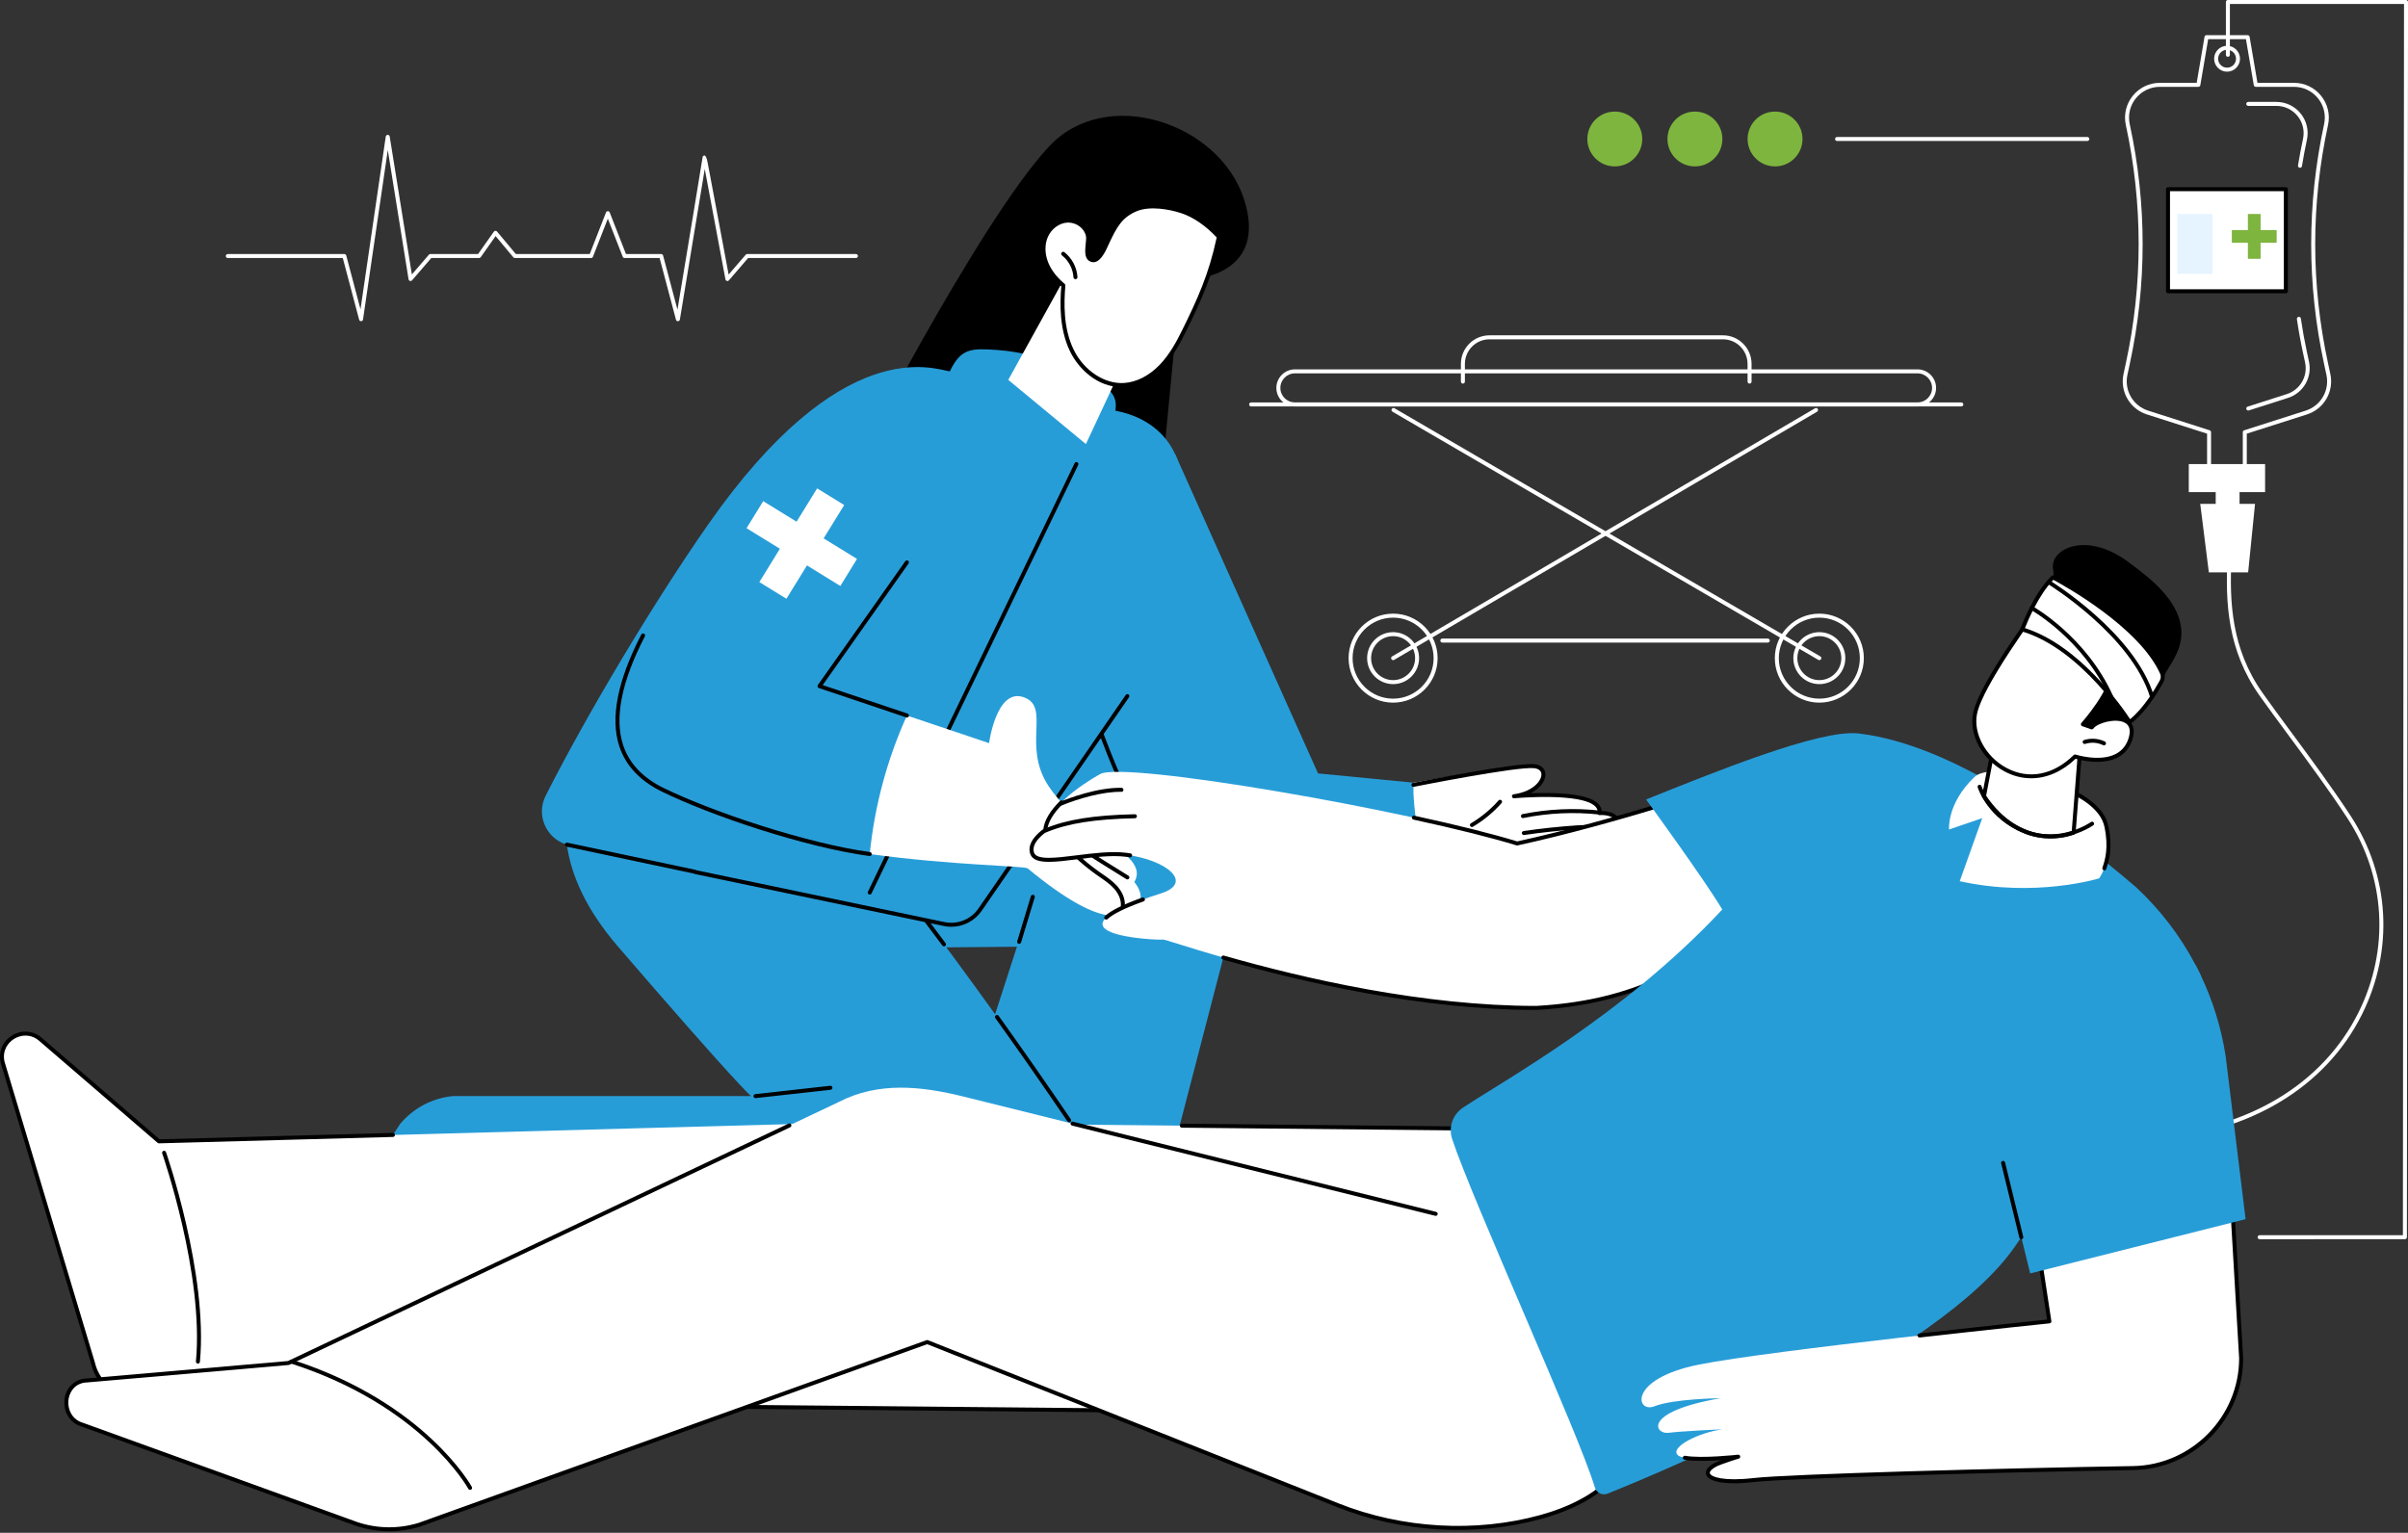 <svg xmlns="http://www.w3.org/2000/svg" width="523" height="333" viewBox="0 0 523 333" fill="none"><rect x="0" y="0" width="523" height="333" fill="#333333" stroke="none"/><g clip-path="url(#clip0_340_5727)"><path d="M487.553 105.638H479.794C479.554 105.638 479.361 105.443 479.361 105.204V94.213L466.306 90.04C462.578 88.848 460.391 85.065 461.217 81.239L461.715 78.929C465.429 61.753 465.429 44.334 461.715 27.158C461.23 24.912 461.78 22.599 463.222 20.81C464.665 19.023 466.81 17.996 469.107 17.996H477.105L478.809 7.997C478.844 7.788 479.026 7.637 479.236 7.637H488.171C488.382 7.637 488.563 7.788 488.599 7.997L490.303 17.996H498.239C500.537 17.996 502.682 19.021 504.124 20.81C505.567 22.599 506.116 24.912 505.632 27.158C501.918 44.334 501.918 61.753 505.632 78.929L506.13 81.239C506.958 85.065 504.769 88.848 501.041 90.04L487.986 94.213V105.204C487.986 105.445 487.791 105.638 487.553 105.638ZM480.227 104.769H487.117V93.895C487.117 93.706 487.239 93.539 487.419 93.482L500.775 89.212C504.075 88.156 506.012 84.809 505.279 81.422L504.78 79.113C501.041 61.814 501.041 44.271 504.78 26.974C505.21 24.986 504.725 22.939 503.447 21.355C502.17 19.773 500.271 18.865 498.237 18.865H489.935C489.724 18.865 489.543 18.713 489.507 18.504L487.803 8.505H479.601L477.897 18.504C477.861 18.713 477.68 18.865 477.469 18.865H469.105C467.072 18.865 465.173 19.773 463.896 21.355C462.619 22.937 462.133 24.986 462.562 26.974C466.302 44.273 466.302 61.814 462.562 79.113L462.064 81.422C461.333 84.809 463.27 88.158 466.568 89.212L479.924 93.482C480.103 93.539 480.225 93.706 480.225 93.895V104.769H480.227ZM483.703 15.573C482.152 15.573 480.891 14.312 480.891 12.761C480.891 11.211 482.152 9.95 483.703 9.95C485.253 9.95 486.514 11.211 486.514 12.761C486.514 14.312 485.253 15.573 483.703 15.573ZM483.703 10.819C482.631 10.819 481.76 11.689 481.76 12.761C481.76 13.833 482.631 14.704 483.703 14.704C484.775 14.704 485.646 13.833 485.646 12.761C485.646 11.689 484.775 10.819 483.703 10.819Z" fill="white"></path><path d="M488.305 89.186C488.122 89.186 487.951 89.068 487.892 88.885C487.819 88.656 487.945 88.412 488.173 88.339L496.661 85.624C499.579 84.69 501.291 81.729 500.645 78.734L500.2 76.675C499.678 74.256 499.228 71.783 498.87 69.326C498.834 69.09 499 68.869 499.236 68.834C499.475 68.799 499.693 68.964 499.729 69.2C500.085 71.638 500.529 74.091 501.047 76.49L501.492 78.549C502.235 81.983 500.271 85.38 496.923 86.45L488.436 89.165C488.392 89.179 488.347 89.186 488.304 89.186H488.305Z" fill="white"></path><path d="M499.541 36.451C499.517 36.451 499.496 36.451 499.472 36.445C499.235 36.408 499.074 36.185 499.111 35.947C499.421 34.018 499.787 32.077 500.197 30.178C500.577 28.421 500.148 26.61 499.017 25.209C497.888 23.81 496.209 23.006 494.41 23.006H488.303C488.062 23.006 487.869 22.811 487.869 22.573C487.869 22.334 488.064 22.14 488.303 22.14H494.41C496.473 22.14 498.398 23.06 499.694 24.665C500.989 26.271 501.483 28.348 501.046 30.363C500.638 32.247 500.276 34.174 499.968 36.087C499.935 36.3 499.75 36.451 499.541 36.451Z" fill="white"></path><path d="M496.47 41.097H470.877V63.278H496.47V41.097Z" fill="white"></path><path d="M496.47 63.713H470.877C470.636 63.713 470.443 63.518 470.443 63.28V41.099C470.443 40.859 470.638 40.666 470.877 40.666H496.47C496.711 40.666 496.904 40.861 496.904 41.099V63.28C496.904 63.52 496.709 63.713 496.47 63.713ZM471.31 62.844H496.037V41.532H471.31V62.844Z" fill="black"></path><path d="M494.475 49.981H490.988V46.492H488.226V49.981H484.736V52.743H488.226V56.23H490.988V52.743H494.475V49.981Z" fill="#7EB53E"></path><path d="M480.545 46.492H472.908V59.491H480.545V46.492Z" fill="#E6F4FF"></path><path d="M491.962 106.911V100.817H475.387V106.911H481.236V109.47H477.875L479.745 124.343H488.282L489.777 109.47H486.416V106.911H491.962Z" fill="white"></path><path d="M467.513 247.662C467.513 247.662 467.493 247.662 467.483 247.662L429.813 245.168H429.809C419.355 245.168 409.557 240.932 402.245 233.242C394.78 225.391 390.814 214.609 391.368 203.665C391.379 203.424 391.58 203.243 391.823 203.253C392.063 203.265 392.246 203.47 392.234 203.708C391.693 214.416 395.57 224.963 402.874 232.643C410.02 240.159 419.597 244.299 429.84 244.299L467.511 246.791C488.2 245.317 504.51 235.527 512.261 219.927C519.052 206.26 518.154 190.506 509.857 177.786C505.927 171.759 501.096 165.22 496.832 159.449C494.588 156.411 492.468 153.54 490.736 151.091C483.811 141.297 483.31 130.944 483.799 121.213C483.811 120.972 484.01 120.789 484.254 120.801C484.494 120.813 484.678 121.018 484.666 121.256C484.185 130.831 484.674 141.011 491.445 150.589C493.171 153.03 495.287 155.897 497.531 158.931C501.801 164.711 506.64 171.262 510.584 177.309C519.05 190.289 519.966 206.366 513.037 220.311C505.142 236.201 488.559 246.169 467.541 247.658C467.531 247.658 467.521 247.658 467.511 247.658L467.513 247.662Z" fill="white"></path><path d="M490.773 269.22C490.532 269.22 490.339 269.025 490.339 268.787C490.339 268.549 490.534 268.353 490.773 268.353L521.892 268.348L522.135 0.869H484.316V11.904C484.316 12.145 484.121 12.338 483.883 12.338C483.644 12.338 483.449 12.143 483.449 11.904V0.433C483.449 0.193 483.644 0 483.883 0H522.57C522.686 0 522.797 0.045 522.877 0.128C522.958 0.209 523.006 0.319 523.006 0.435L522.763 268.783C522.763 269.023 522.568 269.216 522.33 269.216L490.776 269.222L490.773 269.22Z" fill="white"></path><path d="M379.99 83.339C379.749 83.339 379.556 83.144 379.556 82.905V79.058C379.556 76.114 377.16 73.718 374.217 73.718H323.503C320.56 73.718 318.164 76.114 318.164 79.058V82.905C318.164 83.146 317.969 83.339 317.73 83.339C317.492 83.339 317.297 83.144 317.297 82.905V79.058C317.297 75.635 320.081 72.849 323.505 72.849H374.219C377.641 72.849 380.427 75.633 380.427 79.058V82.905C380.427 83.146 380.232 83.339 379.994 83.339H379.99Z" fill="white"></path><path d="M416.475 88.3H281.244C279.023 88.3 277.217 86.493 277.217 84.273C277.217 82.052 279.023 80.246 281.244 80.246H416.475C418.695 80.246 420.502 82.052 420.502 84.273C420.502 86.493 418.695 88.3 416.475 88.3ZM281.244 81.112C279.502 81.112 278.086 82.529 278.086 84.271C278.086 86.012 279.502 87.429 281.244 87.429H416.475C418.216 87.429 419.633 86.012 419.633 84.271C419.633 82.529 418.216 81.112 416.475 81.112H281.244Z" fill="white"></path><path d="M425.988 88.3H271.73C271.49 88.3 271.297 88.105 271.297 87.866C271.297 87.628 271.492 87.433 271.73 87.433H425.988C426.228 87.433 426.421 87.628 426.421 87.866C426.421 88.105 426.226 88.3 425.988 88.3Z" fill="white"></path><path d="M395.146 152.65C389.817 152.65 385.48 148.313 385.48 142.982C385.48 137.65 389.817 133.314 395.146 133.314C400.476 133.314 404.814 137.65 404.814 142.982C404.814 148.313 400.478 152.65 395.146 152.65ZM395.146 134.185C390.296 134.185 386.347 138.131 386.347 142.984C386.347 147.836 390.294 151.783 395.146 151.783C399.999 151.783 403.945 147.836 403.945 142.984C403.945 138.131 399.999 134.185 395.146 134.185Z" fill="white"></path><path d="M395.147 148.626C392.034 148.626 389.502 146.095 389.502 142.982C389.502 139.869 392.034 137.337 395.147 137.337C398.26 137.337 400.791 139.869 400.791 142.982C400.791 146.095 398.26 148.626 395.147 148.626ZM395.147 138.206C392.512 138.206 390.371 140.347 390.371 142.982C390.371 145.616 392.512 147.758 395.147 147.758C397.781 147.758 399.922 145.616 399.922 142.982C399.922 140.347 397.779 138.206 395.147 138.206Z" fill="white"></path><path d="M302.572 152.65C297.241 152.65 292.904 148.313 292.904 142.982C292.904 137.65 297.241 133.314 302.572 133.314C307.904 133.314 312.238 137.65 312.238 142.982C312.238 148.313 307.902 152.65 302.572 152.65ZM302.572 134.185C297.722 134.185 293.773 138.131 293.773 142.984C293.773 147.836 297.72 151.783 302.572 151.783C307.425 151.783 311.371 147.836 311.371 142.984C311.371 138.131 307.425 134.185 302.572 134.185Z" fill="white"></path><path d="M302.572 148.626C299.459 148.626 296.928 146.095 296.928 142.982C296.928 139.869 299.459 137.337 302.572 137.337C305.685 137.337 308.217 139.869 308.217 142.982C308.217 146.095 305.685 148.626 302.572 148.626ZM302.572 138.206C299.938 138.206 297.797 140.347 297.797 142.982C297.797 145.616 299.94 147.758 302.572 147.758C305.205 147.758 307.348 145.616 307.348 142.982C307.348 140.347 305.207 138.206 302.572 138.206Z" fill="white"></path><path d="M395.145 143.417C395.071 143.417 394.996 143.397 394.927 143.358L302.44 89.445C302.233 89.324 302.162 89.058 302.285 88.852C302.407 88.645 302.673 88.574 302.88 88.696L395.366 142.609C395.573 142.73 395.644 142.995 395.522 143.202C395.441 143.34 395.295 143.417 395.145 143.417Z" fill="white"></path><path d="M302.575 143.417C302.425 143.417 302.281 143.34 302.201 143.202C302.078 142.995 302.149 142.729 302.356 142.607L394.214 88.694C394.421 88.572 394.687 88.641 394.809 88.85C394.931 89.056 394.861 89.322 394.654 89.445L302.796 143.358C302.727 143.399 302.652 143.417 302.577 143.417H302.575Z" fill="white"></path><path d="M383.953 139.601H313.264C313.023 139.601 312.83 139.406 312.83 139.167C312.83 138.929 313.025 138.734 313.264 138.734H383.953C384.194 138.734 384.387 138.929 384.387 139.167C384.387 139.406 384.192 139.601 383.953 139.601Z" fill="white"></path><path d="M251.483 112.417L183.99 104.18C183.99 104.18 212.243 48.653 227.785 31.88C240.211 18.469 264.693 26.637 270.139 43.126C275.586 59.613 259.44 60.587 259.44 60.587L255.776 67.815L251.484 112.419L251.483 112.417Z" fill="black"></path><path d="M166.412 157.79L250.029 159.746C264.35 160.113 274.599 173.737 270.996 187.619L249.91 268.846L256.566 280.021C257.973 282.383 256.272 285.378 253.526 285.378H203.858C199.338 285.378 196.251 280.807 197.932 276.609L220.875 205.676L164.857 206.193L166.408 157.786L166.412 157.79Z" fill="#279DD8"></path><path d="M230.249 261.042C222.669 261.042 215.096 260.311 207.581 258.847C207.347 258.802 207.193 258.573 207.238 258.339C207.284 258.102 207.512 257.951 207.749 257.996C221.944 260.76 236.364 260.894 250.607 258.396C250.844 258.355 251.068 258.512 251.11 258.749C251.151 258.985 250.993 259.21 250.757 259.251C243.948 260.445 237.095 261.044 230.249 261.044V261.042Z" fill="black"></path><path d="M221.352 205.052C221.311 205.052 221.267 205.046 221.226 205.032C220.998 204.963 220.867 204.721 220.936 204.49L223.906 194.694C223.975 194.466 224.217 194.336 224.447 194.405C224.676 194.474 224.806 194.716 224.737 194.947L221.768 204.743C221.711 204.93 221.539 205.052 221.352 205.052Z" fill="black"></path><path d="M138.644 150.508C138.524 151.229 106.249 173.179 134.254 205.678C160.283 235.886 163.118 238.132 163.118 238.132H98.319C93.876 238.573 89.782 240.739 86.915 244.165L63.349 280.263C61.653 282.291 63.093 285.38 65.735 285.38H210.029C231.583 285.38 244.358 261.213 232.212 243.389C210.435 211.433 188.201 181.848 165.327 155.556L138.648 150.508H138.644Z" fill="#279DD8"></path><path d="M164.086 238.567C163.868 238.567 163.68 238.404 163.655 238.181C163.629 237.943 163.801 237.728 164.039 237.701L180.313 235.888C180.548 235.862 180.766 236.034 180.792 236.272C180.818 236.511 180.646 236.725 180.408 236.753L164.134 238.566C164.118 238.566 164.102 238.567 164.084 238.567H164.086Z" fill="black"></path><path d="M205.031 205.606C204.899 205.606 204.767 205.544 204.682 205.43C191.166 187.227 178.216 171.042 165.094 155.954L138.563 150.936C138.327 150.89 138.173 150.664 138.216 150.427C138.262 150.191 138.488 150.037 138.723 150.08L165.402 155.126C165.498 155.144 165.585 155.195 165.65 155.268C178.819 170.405 191.814 186.644 205.378 204.91C205.521 205.103 205.48 205.375 205.287 205.517C205.21 205.574 205.119 205.602 205.029 205.602L205.031 205.606Z" fill="black"></path><path d="M232.209 243.822C232.071 243.822 231.933 243.755 231.85 243.633C226.197 235.336 221.366 228.413 216.187 221.184C216.047 220.989 216.092 220.717 216.287 220.577C216.482 220.437 216.754 220.483 216.892 220.678C222.076 227.912 226.911 234.842 232.567 243.144C232.703 243.343 232.652 243.613 232.453 243.747C232.378 243.798 232.293 243.822 232.209 243.822Z" fill="black"></path><path d="M311.264 193.083C294.18 194.82 274.911 195.518 264.031 193.942C242.394 190.805 227.129 117.579 227.129 117.579L255.217 98.63L286.267 168.025L306.988 170.039L311.262 193.083H311.264Z" fill="#279DD8"></path><path d="M242.868 168.93C242.701 168.93 242.541 168.831 242.47 168.67C241.87 167.29 241.259 165.825 240.652 164.313L240.392 163.669C231.942 142.576 226.754 117.914 226.703 117.668C226.653 117.434 226.803 117.203 227.04 117.154C227.274 117.105 227.505 117.256 227.554 117.491C227.605 117.737 232.779 142.326 241.2 163.346L241.46 163.99C242.063 165.494 242.671 166.952 243.268 168.323C243.365 168.543 243.263 168.8 243.044 168.894C242.987 168.918 242.928 168.93 242.87 168.93H242.868Z" fill="black"></path><path d="M250.058 182.579C249.916 182.579 249.776 182.51 249.693 182.382C247.144 178.454 244.781 173.968 242.47 168.67C242.374 168.449 242.474 168.193 242.695 168.098C242.916 168.002 243.172 168.104 243.266 168.323C245.558 173.577 247.898 178.022 250.422 181.911C250.552 182.112 250.495 182.382 250.294 182.512C250.221 182.56 250.138 182.583 250.058 182.583V182.579Z" fill="black"></path><path d="M306.988 170.039C306.988 170.039 329.38 166.043 333.226 166.455C337.072 166.867 335.218 172.125 328.813 172.992C328.813 172.992 348.202 171.201 347.402 176.657C347.402 176.657 351.892 176.192 351.661 179.858L350.822 182.402C350.822 182.402 350.101 186.183 345.303 187.81C342.917 188.62 328.16 190.915 311.264 192.633L310.69 191.166C308.604 185.119 307.298 178.779 306.99 172.389V170.039H306.988Z" fill="white"></path><path d="M346.863 186.384C346.668 186.384 346.488 186.25 346.441 186.051C346.098 184.634 344.043 184.258 343.423 184.175C340.995 183.856 338.485 184.169 336.058 184.475C335.429 184.554 334.803 184.632 334.176 184.701C331.197 185.026 327.748 185.158 324.727 183.677C324.512 183.57 324.424 183.31 324.528 183.096C324.633 182.881 324.895 182.792 325.109 182.897C327.931 184.28 331.229 184.148 334.082 183.836C334.702 183.769 335.325 183.691 335.95 183.612C338.432 183.3 341.001 182.979 343.537 183.314C344.512 183.442 346.827 183.947 347.286 185.846C347.343 186.079 347.2 186.313 346.965 186.37C346.932 186.378 346.896 186.382 346.863 186.382V186.384Z" fill="black"></path><path d="M319.689 179.673C319.541 179.673 319.396 179.596 319.315 179.461C319.193 179.254 319.26 178.988 319.467 178.866C321.719 177.53 323.74 175.859 325.476 173.899C325.635 173.719 325.909 173.704 326.089 173.861C326.268 174.021 326.284 174.295 326.126 174.474C324.329 176.501 322.239 178.229 319.908 179.61C319.839 179.652 319.762 179.671 319.687 179.671L319.689 179.673Z" fill="black"></path><path d="M348.948 181.716C348.83 181.716 348.709 181.667 348.625 181.571C347.293 180.079 344.99 180.014 342.7 180.166C338.813 180.424 334.888 180.842 331.033 181.405C330.796 181.441 330.575 181.275 330.54 181.039C330.504 180.802 330.67 180.582 330.906 180.546C334.784 179.979 338.734 179.561 342.643 179.301C345.033 179.141 347.691 179.218 349.275 180.993C349.434 181.173 349.419 181.447 349.239 181.606C349.157 181.681 349.054 181.716 348.95 181.716H348.948Z" fill="black"></path><path d="M330.77 177.729C330.567 177.729 330.386 177.587 330.345 177.38C330.297 177.145 330.449 176.915 330.683 176.868C336.212 175.747 341.857 175.487 347.464 176.095C347.702 176.121 347.874 176.336 347.848 176.574C347.822 176.813 347.608 176.984 347.369 176.958C341.853 176.359 336.297 176.615 330.857 177.719C330.827 177.725 330.798 177.727 330.77 177.727V177.729Z" fill="black"></path><path d="M311.26 193.069C311.04 193.069 310.85 192.901 310.829 192.679C310.805 192.44 310.979 192.228 311.217 192.202C328.206 190.474 342.898 188.167 345.162 187.399C349.642 185.878 350.365 182.463 350.393 182.319C350.397 182.302 350.401 182.284 350.407 182.266L351.228 179.776C351.268 178.972 351.061 178.363 350.598 177.916C349.532 176.889 347.465 177.084 347.444 177.088C347.312 177.102 347.178 177.053 347.087 176.956C346.994 176.86 346.951 176.726 346.971 176.594C347.046 176.08 346.9 175.638 346.527 175.242C343.556 172.106 329 173.41 328.852 173.424C328.614 173.445 328.407 173.274 328.382 173.04C328.354 172.805 328.521 172.592 328.754 172.561C332.899 171.999 334.803 169.655 334.783 168.248C334.773 167.48 334.202 166.997 333.179 166.886C329.444 166.487 307.296 170.894 307.074 170.937C306.839 170.985 306.609 170.831 306.563 170.596C306.516 170.362 306.67 170.133 306.904 170.086C307.82 169.903 329.404 165.612 333.272 166.024C334.745 166.181 335.634 167.009 335.652 168.236C335.671 169.653 334.521 171.26 332.448 172.332C337.137 172.151 344.884 172.246 347.158 174.645C347.593 175.104 347.826 175.626 347.857 176.204C348.643 176.19 350.2 176.332 351.199 177.289C351.861 177.926 352.162 178.799 352.093 179.886C352.091 179.924 352.083 179.959 352.072 179.994L351.24 182.514C351.155 182.916 350.245 186.591 345.442 188.222C343.085 189.022 328.616 191.306 311.306 193.067C311.29 193.067 311.276 193.069 311.26 193.069Z" fill="black"></path><path d="M256.681 103.613C254.928 92.54 245.896 89.87 242.273 89.242L242.336 88.111C242.409 86.797 241.692 85.287 240.586 84.574C235.263 81.134 226.33 76.735 216.676 76.041C210.863 75.623 208.71 75.663 206.294 80.679C202.699 80.112 182.829 72.311 153.693 114.104C142.024 130.841 127.611 154.882 118.509 172.882C116.385 177.084 118.605 182.181 123.125 183.496L151.006 189.406C150.992 189.434 150.984 189.454 150.984 189.454L205.043 200.747C208.046 201.373 211.131 200.14 212.873 197.614L244.862 151.229C247.36 111.48 259.223 119.644 256.685 103.613H256.681Z" fill="#279DD8"></path><path d="M206.609 201.342C206.059 201.342 205.506 201.287 204.952 201.171L150.893 189.877C150.822 189.863 150.757 189.83 150.704 189.787L123.034 183.921C122.799 183.872 122.65 183.641 122.699 183.407C122.748 183.172 122.981 183.023 123.213 183.072L151.094 188.983C151.163 188.996 151.228 189.028 151.281 189.073L205.129 200.321C207.968 200.914 210.867 199.756 212.512 197.368L244.501 150.983C244.636 150.786 244.906 150.735 245.105 150.872C245.302 151.008 245.352 151.278 245.216 151.477L213.227 197.862C211.702 200.073 209.22 201.344 206.609 201.344V201.342Z" fill="black"></path><path d="M188.9 194.346C188.837 194.346 188.772 194.332 188.711 194.302C188.494 194.198 188.404 193.938 188.508 193.723L233.398 100.634C233.502 100.417 233.76 100.326 233.977 100.431C234.194 100.535 234.285 100.795 234.18 101.01L189.29 194.099C189.216 194.255 189.06 194.346 188.898 194.346H188.9Z" fill="black"></path><path d="M153.171 121.102C165.249 106.649 204.565 111.424 204.565 111.424L177.994 149.066L196.983 155.451C192.67 164.952 189.934 175.163 188.899 185.547C175.59 183.73 160.873 180.625 149.595 175.1C122.956 162.054 141.094 135.556 153.171 121.104V121.102Z" fill="#279DD8"></path><path d="M196.984 155.451L214.821 161.449C214.821 161.449 216.399 149.371 222.351 151.475C228.303 153.58 221.919 161.925 227.728 170.768C229.926 174.115 235.252 179.567 239.126 182.028C242.999 184.491 248.711 187.714 246.362 191.629C246.362 191.629 250.746 196.517 243.903 198.259C243.903 198.259 240.071 202.664 223.21 188.658C222.546 188.106 207.028 188.019 188.902 185.545C189.937 175.161 192.673 164.952 196.986 155.449L196.984 155.451Z" fill="white"></path><path d="M243.87 197.238C243.859 197.238 243.847 197.238 243.833 197.238C243.595 197.218 243.417 197.007 243.437 196.769C243.541 195.52 242.966 194.123 241.857 192.933C241.012 192.027 239.952 191.296 238.927 190.588C238.712 190.441 238.498 190.293 238.285 190.143C234.703 187.625 231.523 184.595 228.834 181.137C228.686 180.948 228.721 180.674 228.91 180.528C229.102 180.381 229.373 180.416 229.519 180.605C232.155 183.994 235.272 186.965 238.785 189.434C238.996 189.582 239.209 189.729 239.422 189.875C240.486 190.61 241.585 191.369 242.495 192.344C243.246 193.148 244.477 194.801 244.304 196.844C244.284 197.07 244.095 197.242 243.872 197.242L243.87 197.238Z" fill="black"></path><path d="M244.859 191.057C244.78 191.057 244.701 191.036 244.63 190.992L239.704 187.929C237.078 186.295 234.101 184.443 232.08 181.76C231.936 181.569 231.973 181.297 232.164 181.151C232.357 181.007 232.627 181.045 232.773 181.236C234.696 183.789 237.476 185.517 240.163 187.19L245.089 190.253C245.292 190.38 245.355 190.648 245.229 190.852C245.146 190.984 245.004 191.057 244.86 191.057H244.859Z" fill="black"></path><path d="M188.9 185.98C188.88 185.98 188.86 185.98 188.841 185.976C174.706 184.047 154.433 177.207 143.754 171.976C139.012 169.653 135.904 166.349 134.517 162.154C132.5 156.048 134.106 147.874 139.285 137.855C139.396 137.642 139.658 137.558 139.871 137.668C140.083 137.778 140.166 138.04 140.058 138.253C134.988 148.057 133.402 156.007 135.343 161.882C136.653 165.846 139.61 168.979 144.136 171.195C154.799 176.418 175.354 183.257 188.959 185.115C189.197 185.147 189.363 185.367 189.331 185.604C189.302 185.82 189.115 185.98 188.902 185.98H188.9Z" fill="black"></path><path d="M196.983 155.885C196.938 155.885 196.891 155.877 196.845 155.861L177.856 149.476C177.726 149.432 177.624 149.33 177.583 149.2C177.539 149.07 177.561 148.926 177.64 148.814L196.621 121.924C196.759 121.729 197.029 121.682 197.226 121.819C197.421 121.957 197.468 122.229 197.33 122.424L178.684 148.837L197.119 155.036C197.346 155.112 197.47 155.359 197.393 155.585C197.332 155.767 197.163 155.881 196.981 155.881L196.983 155.885Z" fill="black"></path><path d="M186.134 121.427L178.89 116.963L183.352 109.722L177.473 106.099L173.01 113.34L165.764 108.875L162.143 114.752L169.387 119.217L164.925 126.457L170.804 130.081L175.268 122.84L182.513 127.305L186.134 121.427Z" fill="white"></path><path d="M231.119 60.587L218.988 82.529L235.85 96.476L245.443 75.927L231.119 60.587Z" fill="white"></path><path d="M236.293 51.226C235.902 49.24 233.834 47.819 231.812 47.924C229.793 48.028 227.974 49.482 227.174 51.34C226.374 53.198 226.514 55.377 227.283 57.249C228.053 59.121 229.407 60.705 230.955 62.007C230.547 66.799 230.693 71.811 232.789 76.138C234.886 80.464 239.331 83.932 244.13 83.642C247.192 83.457 250.023 81.796 252.153 79.591C254.285 77.387 255.796 74.666 257.151 71.913C260.725 64.657 263.068 59.369 264.731 51.453C262.483 49.004 259.705 46.915 256.807 45.936C253.908 44.957 249.661 44.307 246.821 45.443C243.307 46.852 242.087 49.307 240.481 52.735C239.979 53.809 238.527 57.531 236.746 56.288C235.55 55.452 236.539 52.481 236.293 51.226Z" fill="white"></path><path d="M243.544 84.093C238.451 84.093 234.305 80.259 232.4 76.325C230.083 71.541 230.191 66.013 230.505 62.19C228.8 60.721 227.583 59.115 226.881 57.413C226.012 55.302 225.975 53.027 226.775 51.167C227.675 49.077 229.691 47.597 231.789 47.489C234.083 47.37 236.299 49.008 236.719 51.141C236.817 51.644 236.748 52.329 236.675 53.054C236.565 54.16 236.427 55.533 236.995 55.931C237.227 56.093 237.438 56.14 237.662 56.077C238.622 55.811 239.542 53.762 239.936 52.887C239.993 52.757 240.046 52.643 240.09 52.55C241.599 49.329 242.901 46.547 246.66 45.039C249.649 43.842 254.069 44.551 256.945 45.522C259.686 46.448 262.566 48.45 265.051 51.157C265.145 51.26 265.185 51.403 265.155 51.539C263.419 59.806 260.903 65.278 257.54 72.103C256.216 74.79 254.685 77.592 252.465 79.889C250.028 82.411 247.076 83.896 244.154 84.072C243.947 84.084 243.745 84.09 243.542 84.09L243.544 84.093ZM232.03 48.352C231.965 48.352 231.9 48.352 231.834 48.357C230.057 48.45 228.345 49.717 227.573 51.512C226.864 53.157 226.905 55.188 227.685 57.084C228.355 58.713 229.549 60.258 231.236 61.674C231.344 61.765 231.401 61.903 231.389 62.043C231.072 65.768 230.912 71.261 233.182 75.947C235.377 80.478 239.869 83.467 244.105 83.207C246.808 83.043 249.557 81.652 251.842 79.288C253.98 77.077 255.471 74.345 256.762 71.72C260.068 65.014 262.544 59.627 264.259 51.583C261.906 49.065 259.217 47.209 256.665 46.348C253.929 45.424 249.75 44.738 246.982 45.847C243.705 47.161 242.527 49.39 240.874 52.919C240.831 53.009 240.783 53.119 240.726 53.243C240.208 54.396 239.245 56.542 237.891 56.914C237.42 57.044 236.937 56.952 236.496 56.642C235.509 55.955 235.669 54.367 235.808 52.968C235.875 52.308 235.937 51.685 235.864 51.309C235.537 49.644 233.84 48.352 232.028 48.352H232.03Z" fill="black"></path><path d="M233.583 60.65C233.355 60.65 233.163 60.472 233.15 60.242C233.041 58.398 232.105 56.617 230.649 55.48C230.46 55.332 230.427 55.06 230.575 54.871C230.722 54.682 230.994 54.648 231.185 54.796C232.834 56.085 233.892 58.102 234.017 60.193C234.03 60.433 233.849 60.638 233.609 60.652C233.601 60.652 233.591 60.652 233.583 60.652V60.65Z" fill="black"></path><path d="M332.041 238.124L315.239 245.136L184.977 243.846L34.522 247.958L8.795 225.798C5.105 222.62 -0.505 225.982 0.557 230.734L20.181 296.077C21.834 303.01 29.053 304.848 36.171 304.468L347.801 307.413L332.041 238.124Z" fill="white"></path><path d="M347.804 307.847H347.8L36.17 304.901C30.902 305.183 21.728 304.424 19.762 296.177L0.142 230.858C-0.392 228.476 0.603 226.157 2.67 224.918C4.737 223.678 7.253 223.895 9.077 225.467L34.679 247.518L85.333 246.135C85.566 246.123 85.773 246.318 85.778 246.557C85.784 246.797 85.595 246.996 85.357 247.002L34.535 248.391C34.426 248.391 34.322 248.356 34.239 248.287L8.51 226.127C6.644 224.522 4.501 224.835 3.115 225.664C1.73 226.494 0.442 228.238 0.98 230.639L20.595 295.95C22.422 303.611 31.122 304.3 36.146 304.032L347.254 306.972L331.73 238.723L315.405 245.536C315.352 245.558 315.297 245.57 315.234 245.57L256.682 244.99C256.442 244.988 256.249 244.791 256.253 244.551C256.255 244.311 256.452 244.108 256.692 244.122L315.155 244.701L331.874 237.722C331.992 237.673 332.126 237.679 332.241 237.736C332.355 237.795 332.436 237.902 332.465 238.026L348.225 307.315C348.255 307.445 348.225 307.581 348.14 307.683C348.058 307.786 347.934 307.845 347.802 307.845L347.804 307.847Z" fill="black"></path><path d="M42.988 296.238C42.974 296.238 42.961 296.238 42.947 296.238C42.709 296.216 42.533 296.004 42.555 295.765C44.334 276.835 35.322 250.848 35.231 250.586C35.153 250.359 35.271 250.111 35.497 250.032C35.726 249.951 35.972 250.072 36.051 250.298C36.144 250.56 45.217 276.729 43.422 295.846C43.4 296.071 43.211 296.24 42.99 296.24L42.988 296.238Z" fill="black"></path><path d="M350.65 321.238L354.865 318.121L343.148 258.89L311.823 263.712C311.823 263.712 235.871 244.841 209.282 238.235C200.03 235.935 190.746 234.986 182.217 239.389L62.642 296.112L18.256 299.954C13.303 300.791 13.039 308.13 17.916 309.523L73.265 329.561C77.602 331.769 85.012 333.028 89.421 331.689L201.384 291.557L290.586 327.015C309.876 334.494 325.512 333.269 341.329 327.169C342.905 326.56 348.989 322.815 350.65 321.234V321.238Z" fill="white"></path><path d="M102.103 323.68C101.95 323.68 101.8 323.597 101.721 323.451C101.625 323.272 91.699 305.388 63.164 296.218C62.935 296.146 62.809 295.901 62.882 295.673C62.955 295.444 63.201 295.32 63.428 295.393C92.317 304.679 102.387 322.858 102.486 323.041C102.6 323.252 102.521 323.516 102.308 323.628C102.243 323.664 102.172 323.68 102.103 323.68Z" fill="black"></path><path d="M84.526 332.672C82.12 332.672 79.722 332.287 77.395 331.519L17.768 309.933C14.988 309.139 13.851 306.582 13.974 304.403C14.116 301.851 15.769 299.936 18.186 299.528L62.53 295.688L171.259 244.112C171.476 244.009 171.736 244.102 171.839 244.319C171.941 244.535 171.848 244.793 171.632 244.898L62.831 296.508C62.784 296.53 62.735 296.544 62.682 296.547L18.294 300.389C15.897 300.797 14.929 302.832 14.839 304.452C14.738 306.286 15.686 308.438 18.034 309.108L77.679 330.699C81.98 332.12 86.561 332.173 90.907 330.853L201.238 291.153C201.339 291.117 201.447 291.119 201.546 291.159C228.364 301.82 290.742 326.615 290.75 326.619C304.549 332.104 320.526 333.02 334.582 329.131C340.179 327.583 347.703 324.462 351.746 318.395C351.878 318.196 352.148 318.141 352.349 318.275C352.548 318.409 352.603 318.677 352.469 318.878C349.104 323.926 343.164 327.657 334.814 329.968C320.581 333.907 304.404 332.981 290.429 327.425C290.336 327.387 205.47 293.653 201.38 292.028L91.183 331.679C88.998 332.343 86.76 332.674 84.528 332.676L84.526 332.672Z" fill="black"></path><path d="M311.826 264.147C311.791 264.147 311.755 264.143 311.722 264.133L232.847 244.537C232.615 244.48 232.473 244.244 232.53 244.011C232.587 243.779 232.824 243.637 233.056 243.694L311.931 263.29C312.163 263.347 312.305 263.583 312.248 263.816C312.199 264.013 312.021 264.145 311.826 264.145V264.147Z" fill="black"></path><path d="M244.512 185.694C253.248 186.748 259.486 191.776 252.091 194.115C223.998 203.007 251.349 204.337 252.665 204.124C253.474 203.994 294.575 218.995 333.663 218.968C387.555 215.989 390.076 170.581 390.132 165.472C386.656 166.418 356.525 177.327 329.502 183.247C306.582 176.162 244.047 165.23 238.924 168.181C238.924 168.181 227.495 174.34 227.02 180.369C227.02 180.369 223.247 182.804 224.185 185.407C225.412 188.807 236.956 184.782 244.514 185.694H244.512Z" fill="white"></path><path d="M227.127 180.838C226.955 180.838 226.794 180.737 226.725 180.57C226.632 180.347 226.739 180.095 226.959 180.002C231.755 178.02 237.593 177.092 246.484 176.895C246.488 176.895 246.49 176.895 246.494 176.895C246.731 176.895 246.924 177.084 246.928 177.321C246.934 177.561 246.742 177.76 246.504 177.764C237.727 177.957 231.981 178.867 227.292 180.804C227.237 180.826 227.182 180.838 227.127 180.838Z" fill="black"></path><path d="M230.37 175.041C230.199 175.041 230.037 174.941 229.968 174.771C229.878 174.549 229.982 174.297 230.205 174.204C232.003 173.463 238.285 171.054 243.582 171.154C243.823 171.158 244.014 171.357 244.008 171.597C244.004 171.838 243.813 172.037 243.565 172.023C239.492 171.948 234.161 173.514 230.536 175.008C230.48 175.029 230.425 175.041 230.37 175.041Z" fill="black"></path><path d="M333.579 219.405C308.996 219.405 283.043 213.447 265.582 208.445C265.352 208.378 265.218 208.137 265.285 207.907C265.35 207.676 265.59 207.542 265.823 207.609C283.23 212.596 309.103 218.536 333.561 218.536H333.666C356.097 217.297 372.27 208.636 381.716 192.799C388.702 181.084 389.577 169.081 389.685 166.059C388.757 166.347 387.128 166.892 384.89 167.641C374.751 171.034 351.008 178.982 329.597 183.673C329.524 183.689 329.447 183.687 329.376 183.663C324.075 182.024 316.336 180.087 306.995 178.062C306.76 178.01 306.61 177.78 306.662 177.545C306.713 177.311 306.943 177.163 307.178 177.212C316.479 179.23 324.203 181.161 329.522 182.798C350.858 178.115 374.505 170.198 384.614 166.816C387.425 165.874 389.283 165.253 390.02 165.052C390.152 165.017 390.292 165.044 390.4 165.127C390.509 165.21 390.57 165.34 390.57 165.476C390.554 166.953 390.196 180.278 382.464 193.24C378.213 200.371 372.487 206.157 365.446 210.44C356.804 215.699 346.12 218.713 333.693 219.399H333.583L333.579 219.405Z" fill="black"></path><path d="M240.261 199.785C240.145 199.785 240.03 199.74 239.944 199.648C239.78 199.472 239.788 199.198 239.963 199.033C241.258 197.819 243.918 196.499 248.092 195.002C248.317 194.921 248.567 195.037 248.648 195.264C248.729 195.49 248.611 195.739 248.386 195.819C244.383 197.256 241.748 198.55 240.558 199.667C240.476 199.746 240.367 199.785 240.261 199.785Z" fill="black"></path><path d="M227.818 187.237C225.706 187.237 224.235 186.827 223.776 185.556C222.846 182.979 225.827 180.676 226.607 180.126C226.829 178.239 228.043 176.186 230.218 174.015C230.388 173.845 230.663 173.845 230.833 174.015C231.002 174.184 231.002 174.46 230.833 174.63C228.729 176.73 227.592 178.672 227.454 180.404C227.444 180.538 227.369 180.66 227.257 180.735C227.221 180.757 223.785 183.017 224.595 185.261C225.19 186.908 229.416 186.376 233.893 185.813C237.384 185.373 241.34 184.875 244.567 185.265C244.889 185.304 245.204 185.348 245.517 185.397C245.753 185.434 245.917 185.655 245.88 185.893C245.842 186.13 245.623 186.293 245.383 186.256C245.08 186.209 244.772 186.165 244.463 186.128C241.344 185.751 237.443 186.242 234.001 186.676C231.655 186.971 229.529 187.239 227.822 187.239L227.818 187.237Z" fill="black"></path><path d="M477.938 211.79L439.03 268.761L439.012 268.787L437.757 270.623C421.39 294.587 361.263 319.629 349.162 324.489C348.019 324.948 346.734 324.326 346.386 323.144C342.999 311.665 319.874 261.004 315.394 247.449C314.556 244.912 315.514 242.128 317.738 240.648C326.959 234.517 352.736 220.435 374.065 197.595C374.065 197.595 374.065 197.595 374.065 197.593C370.385 191.359 357.509 173.686 357.509 173.684C371.709 168.017 395.214 158.353 403.666 159.346C424.294 161.756 448.276 179.325 463.872 192.691C463.88 192.695 463.89 192.699 463.898 192.712C469.184 197.616 473.556 203.357 476.87 209.662C477.239 210.362 477.595 211.069 477.934 211.786L477.938 211.79Z" fill="#279DD8"></path><path d="M368.951 296.469C353.473 299.591 355.321 307.11 359.34 305.516C363.517 303.861 373.66 303.77 373.66 303.77C356.529 306.734 359.415 311.706 362.434 311.279C364.918 310.926 374.119 310.516 374.119 310.516C369.075 311.194 362.843 314.285 364.309 316.035C365.775 317.785 377.535 316.468 377.535 316.468C376.674 316.699 373.372 317.824 372.783 318.116C368.667 320.157 371.428 322.637 380.902 321.542C388.251 320.693 434.386 319.404 463.276 318.941C476.311 318.732 486.765 308.107 486.765 295.072L484.277 252.637H439.848L445.118 287.069C445.118 287.069 384.429 293.35 368.951 296.471V296.469Z" fill="white"></path><path d="M376.668 322.243C373.163 322.243 370.919 321.569 370.548 320.32C370.397 319.806 370.458 318.784 372.59 317.725C372.798 317.623 373.289 317.434 373.886 317.219C371.285 317.393 367.92 317.501 365.855 317.127C365.619 317.083 365.463 316.859 365.505 316.622C365.548 316.386 365.771 316.23 366.009 316.271C369.542 316.912 377.405 316.045 377.484 316.035C377.708 316.009 377.917 316.163 377.959 316.386C378.002 316.608 377.864 316.827 377.643 316.886C376.78 317.117 373.512 318.236 372.972 318.504C371.88 319.046 371.254 319.66 371.376 320.074C371.612 320.87 374.39 321.855 380.847 321.11C388.338 320.245 435.277 318.955 463.264 318.508C475.98 318.305 486.325 307.792 486.325 295.072L483.86 253.07H440.348L445.541 287.002C445.559 287.12 445.53 287.238 445.457 287.333C445.384 287.427 445.275 287.486 445.157 287.498C445.035 287.51 432.741 288.777 416.965 290.57C416.719 290.597 416.512 290.426 416.484 290.188C416.457 289.949 416.628 289.734 416.867 289.707C430.944 288.109 442.251 286.927 444.613 286.683L439.412 252.702C439.392 252.576 439.43 252.45 439.513 252.353C439.595 252.257 439.715 252.202 439.842 252.202H484.27C484.501 252.202 484.69 252.381 484.704 252.611L487.192 295.046C487.192 301.491 484.714 307.547 480.212 312.122C475.71 316.697 469.695 319.274 463.276 319.377C435.306 319.824 388.411 321.11 380.945 321.973C379.371 322.155 377.933 322.243 376.66 322.243H376.668Z" fill="black"></path><path d="M440.937 276.654L439.014 268.785L438.996 268.72L429.555 230.094L476.876 209.664C477.244 210.364 477.601 211.071 477.94 211.788C480.605 217.356 482.461 223.324 483.407 229.52L487.726 264.866L440.935 276.654H440.937Z" fill="#279DD8"></path><path d="M439.012 269.22C438.816 269.22 438.639 269.088 438.59 268.889L434.64 252.739C434.582 252.507 434.724 252.27 434.959 252.213C435.187 252.156 435.426 252.298 435.483 252.532L439.433 268.682C439.49 268.915 439.348 269.151 439.114 269.207C439.08 269.214 439.045 269.218 439.01 269.218L439.012 269.22Z" fill="black"></path><path d="M465.312 154.571C466.783 153.306 468.564 150.402 469.165 148.709C470.145 145.953 472.239 143.657 473.2 140.877C475.458 134.35 470.736 128.873 466.043 125.015C464.758 123.959 463.432 122.956 462.092 121.973C453.045 115.333 445.237 119.266 445.899 123.557C447.008 130.745 440.528 133.564 440.682 135.268C440.733 135.842 440.315 141.675 441.218 142.554C441.373 142.706 441.604 142.812 441.956 142.85C443.818 143.057 445.72 143.303 447.286 144.12C447.993 144.489 448.249 147.661 448.423 148.425C448.772 149.972 449.063 151.536 449.294 153.113C449.524 154.689 449.698 156.279 449.808 157.879C449.924 159.549 449.662 160.144 451.585 160.442C457.267 161.325 460.827 158.43 465.316 154.571H465.312Z" fill="black"></path><path d="M440.524 168.752C440.524 168.752 456.319 172.393 457.768 179.388C459.216 186.384 455.908 190.823 455.908 190.823C455.908 190.823 442.116 195.092 425.641 191.441L430.531 177.74L423.322 180.209C423.322 180.209 422.8 174.606 428.799 168.845C431.627 166.13 440.524 168.75 440.524 168.75V168.752Z" fill="white"></path><path d="M457.042 189.089C456.999 189.089 456.954 189.083 456.908 189.067C456.68 188.994 456.556 188.748 456.629 188.522L456.694 188.325C457.167 186.878 458.047 184.185 457.064 179.591C455.494 172.253 440.589 169.211 440.437 169.18C440.203 169.133 440.049 168.904 440.096 168.67C440.142 168.435 440.368 168.281 440.607 168.329C441.243 168.455 456.225 171.519 457.913 179.409C458.946 184.232 458.018 187.07 457.519 188.595L457.456 188.79C457.397 188.973 457.226 189.091 457.042 189.091V189.089Z" fill="black"></path><path d="M451.678 164.197L450.38 180.873C450.38 180.873 439.514 185.623 430.906 172.99L433.158 161.23C433.158 161.23 446.853 156.263 451.678 164.197Z" fill="white"></path><path d="M445.444 182.154C441.376 182.154 435.554 180.582 430.547 173.237C430.482 173.142 430.459 173.024 430.48 172.91L432.732 161.149C432.762 160.999 432.866 160.875 433.01 160.822C433.584 160.615 447.097 155.828 452.049 163.973C452.096 164.051 452.118 164.142 452.11 164.233L450.811 180.909C450.8 181.068 450.699 181.208 450.551 181.273C450.504 181.295 448.453 182.156 445.442 182.156L445.444 182.154ZM431.367 172.896C438.964 183.896 448.362 181.143 449.968 180.568L451.235 164.307C446.924 157.473 435.323 160.972 433.538 161.561L431.367 172.896Z" fill="black"></path><path d="M445.22 182.138C443.473 182.138 441.581 181.841 439.633 181.054C431.732 177.867 429.628 171.327 429.541 171.052C429.47 170.823 429.598 170.581 429.827 170.508C430.057 170.437 430.3 170.565 430.371 170.793C430.39 170.857 432.455 177.22 439.958 180.249C447.437 183.267 454.068 178.641 454.133 178.594C454.331 178.456 454.6 178.499 454.738 178.694C454.878 178.889 454.833 179.161 454.638 179.299C454.585 179.336 450.585 182.136 445.22 182.136V182.138Z" fill="black"></path><path d="M443.881 130.262C443.881 130.262 430.27 148.327 428.962 155.047C427.226 163.963 440.001 174.846 450.69 164.349C450.69 164.349 460.47 167.527 462.702 160.576C464.722 154.289 455.811 155.948 454.313 158.024L452.384 157.353C452.384 157.353 459.038 149.964 458.959 145.147C458.88 140.33 443.883 130.262 443.883 130.262H443.881Z" fill="white"></path><path d="M441.145 169.079C439.183 169.079 437.227 168.589 435.367 167.588C430.494 164.968 427.622 159.66 428.536 154.965C429.848 148.224 442.976 130.743 443.533 130C443.671 129.817 443.929 129.771 444.122 129.901C444.743 130.317 459.311 140.154 459.392 145.141C459.461 149.399 454.63 155.4 453.132 157.154L454.175 157.516C455.585 156.054 459.662 155.11 461.829 156.206C462.708 156.649 464.042 157.825 463.116 160.71C462.548 162.479 461.466 163.781 459.902 164.581C456.519 166.313 451.938 165.166 450.808 164.841C447.88 167.641 444.507 169.083 441.145 169.083V169.079ZM443.981 130.853C442.135 133.335 430.565 149.078 429.387 155.13C428.558 159.392 431.304 164.418 435.779 166.823C440.614 169.422 445.937 168.408 450.386 164.04C450.502 163.925 450.67 163.886 450.825 163.937C450.876 163.953 456.029 165.59 459.51 163.805C460.86 163.114 461.795 161.983 462.29 160.444C462.846 158.712 462.56 157.548 461.439 156.98C459.427 155.964 455.534 157.075 454.665 158.277C454.553 158.432 454.352 158.495 454.171 158.432L452.242 157.76C452.104 157.713 451.999 157.599 451.964 157.459C451.929 157.317 451.964 157.167 452.063 157.061C452.128 156.988 458.6 149.744 458.525 145.155C458.466 141.49 448.321 133.81 443.983 130.855L443.981 130.853Z" fill="black"></path><path d="M456.973 161.927C456.908 161.927 456.845 161.914 456.782 161.884C455.584 161.299 454.171 161.198 452.903 161.608C452.674 161.681 452.43 161.557 452.357 161.328C452.284 161.1 452.408 160.856 452.637 160.781C454.116 160.302 455.767 160.42 457.164 161.102C457.379 161.206 457.47 161.466 457.363 161.683C457.288 161.837 457.133 161.927 456.973 161.927Z" fill="black"></path><path d="M462.54 156.876C462.54 156.876 452.504 140.645 439.221 136.736C439.221 136.736 441.985 129.206 445.898 125.435C445.898 125.435 464.564 135.083 469.55 146.171C469.82 146.77 469.785 147.46 469.468 148.037C468.408 149.964 465.703 154.502 462.538 156.874L462.54 156.876Z" fill="white"></path><path d="M462.541 157.311C462.513 157.311 462.488 157.309 462.46 157.303C462.34 157.28 462.236 157.209 462.171 157.104C462.07 156.943 452.065 140.97 439.097 137.154C438.981 137.12 438.886 137.039 438.831 136.933C438.778 136.827 438.77 136.701 438.812 136.588C438.926 136.277 441.657 128.92 445.595 125.123C445.729 124.993 445.93 124.966 446.095 125.051C446.864 125.447 464.955 134.896 469.945 145.996C470.266 146.711 470.229 147.553 469.847 148.248C468.808 150.136 466.044 154.789 462.799 157.224C462.724 157.282 462.632 157.311 462.539 157.311H462.541ZM439.795 136.458C451.685 140.225 460.994 153.719 462.649 156.241C465.603 153.84 468.119 149.596 469.09 147.83C469.342 147.371 469.366 146.82 469.157 146.353C464.618 136.259 448.312 127.224 445.977 125.971C442.821 129.166 440.429 134.858 439.795 136.46V136.458Z" fill="black"></path><path d="M467.422 151.824C467.234 151.824 467.063 151.704 467.006 151.515C462.929 138.027 444.896 126.94 444.715 126.83C444.51 126.706 444.445 126.438 444.569 126.233C444.693 126.028 444.961 125.963 445.166 126.087C445.351 126.199 463.664 137.455 467.837 151.265C467.906 151.495 467.776 151.737 467.548 151.806C467.506 151.818 467.463 151.824 467.422 151.824Z" fill="black"></path><path d="M458.548 151.824C458.382 151.824 458.223 151.728 458.152 151.568C452.503 138.945 441.198 132.549 441.084 132.486C440.873 132.37 440.798 132.106 440.914 131.895C441.03 131.686 441.294 131.61 441.505 131.726C441.621 131.791 453.173 138.316 458.944 151.213C459.042 151.432 458.944 151.69 458.725 151.787C458.668 151.812 458.607 151.824 458.548 151.824Z" fill="black"></path><path d="M78.425 69.782C78.23 69.782 78.057 69.65 78.005 69.459L74.451 56.057H49.472C49.232 56.057 49.039 55.862 49.039 55.624C49.039 55.385 49.234 55.19 49.472 55.19H74.784C74.981 55.19 75.154 55.322 75.204 55.513L78.299 67.191L83.782 29.672C83.814 29.459 83.995 29.301 84.21 29.299C84.409 29.285 84.608 29.453 84.641 29.664L89.456 59.623L93.147 55.34C93.229 55.243 93.35 55.188 93.476 55.188H103.837L107.261 50.328C107.338 50.217 107.464 50.15 107.598 50.144C107.734 50.14 107.862 50.196 107.949 50.3L112.039 55.188H128.087L131.617 46.155C131.682 45.987 131.844 45.879 132.021 45.879C132.199 45.879 132.36 45.989 132.425 46.155L135.956 55.188H143.6C143.797 55.188 143.969 55.32 144.02 55.511L147.141 67.283C149.174 55.029 152.535 34.715 152.596 34.182C152.596 33.957 152.766 33.805 152.988 33.785C153.256 33.761 153.487 34.255 153.68 35.269C153.818 35.99 154.015 37.023 154.247 38.26C154.714 40.734 155.333 44.035 155.952 47.335C156.915 52.481 157.875 57.629 158.251 59.645L161.961 55.34C162.044 55.243 162.164 55.188 162.29 55.188H185.905C186.146 55.188 186.339 55.383 186.339 55.622C186.339 55.86 186.144 56.055 185.905 56.055H162.489L158.318 60.896C158.208 61.022 158.038 61.075 157.875 61.032C157.713 60.989 157.591 60.856 157.561 60.693C156.261 53.712 154.029 41.765 153.067 36.703C152.07 42.843 149.397 58.975 147.665 69.419C147.631 69.62 147.462 69.772 147.257 69.782C147.038 69.796 146.869 69.657 146.816 69.459L143.261 56.057H135.656C135.477 56.057 135.317 55.947 135.252 55.781L132.017 47.506L128.782 55.781C128.717 55.949 128.556 56.057 128.378 56.057H111.83C111.702 56.057 111.58 56 111.497 55.901L107.64 51.291L104.41 55.874C104.33 55.99 104.198 56.057 104.056 56.057H93.669L89.498 60.898C89.387 61.026 89.212 61.077 89.05 61.032C88.889 60.986 88.767 60.851 88.739 60.683L84.225 32.596L78.845 69.411C78.815 69.616 78.646 69.77 78.439 69.782C78.431 69.782 78.423 69.782 78.415 69.782H78.425Z" fill="white"></path><path d="M350.722 36.152C354.015 36.152 356.686 33.485 356.686 30.196C356.686 26.906 354.015 24.24 350.722 24.24C347.428 24.24 344.758 26.906 344.758 30.196C344.758 33.485 347.428 36.152 350.722 36.152Z" fill="#7EB53E"></path><path d="M368.124 36.152C371.418 36.152 374.088 33.485 374.088 30.196C374.088 26.906 371.418 24.24 368.124 24.24C364.83 24.24 362.16 26.906 362.16 30.196C362.16 33.485 364.83 36.152 368.124 36.152Z" fill="#7EB53E"></path><path d="M385.528 36.152C388.822 36.152 391.492 33.485 391.492 30.196C391.492 26.906 388.822 24.24 385.528 24.24C382.235 24.24 379.564 26.906 379.564 30.196C379.564 33.485 382.235 36.152 385.528 36.152Z" fill="#7EB53E"></path><path d="M453.353 30.631H399C398.76 30.631 398.566 30.436 398.566 30.198C398.566 29.959 398.761 29.764 399 29.764H453.353C453.593 29.764 453.786 29.959 453.786 30.198C453.786 30.436 453.591 30.631 453.353 30.631Z" fill="white"></path></g><defs><clipPath id="clip0_340_5727"><rect width="523" height="332.672" fill="white"></rect></clipPath></defs></svg>